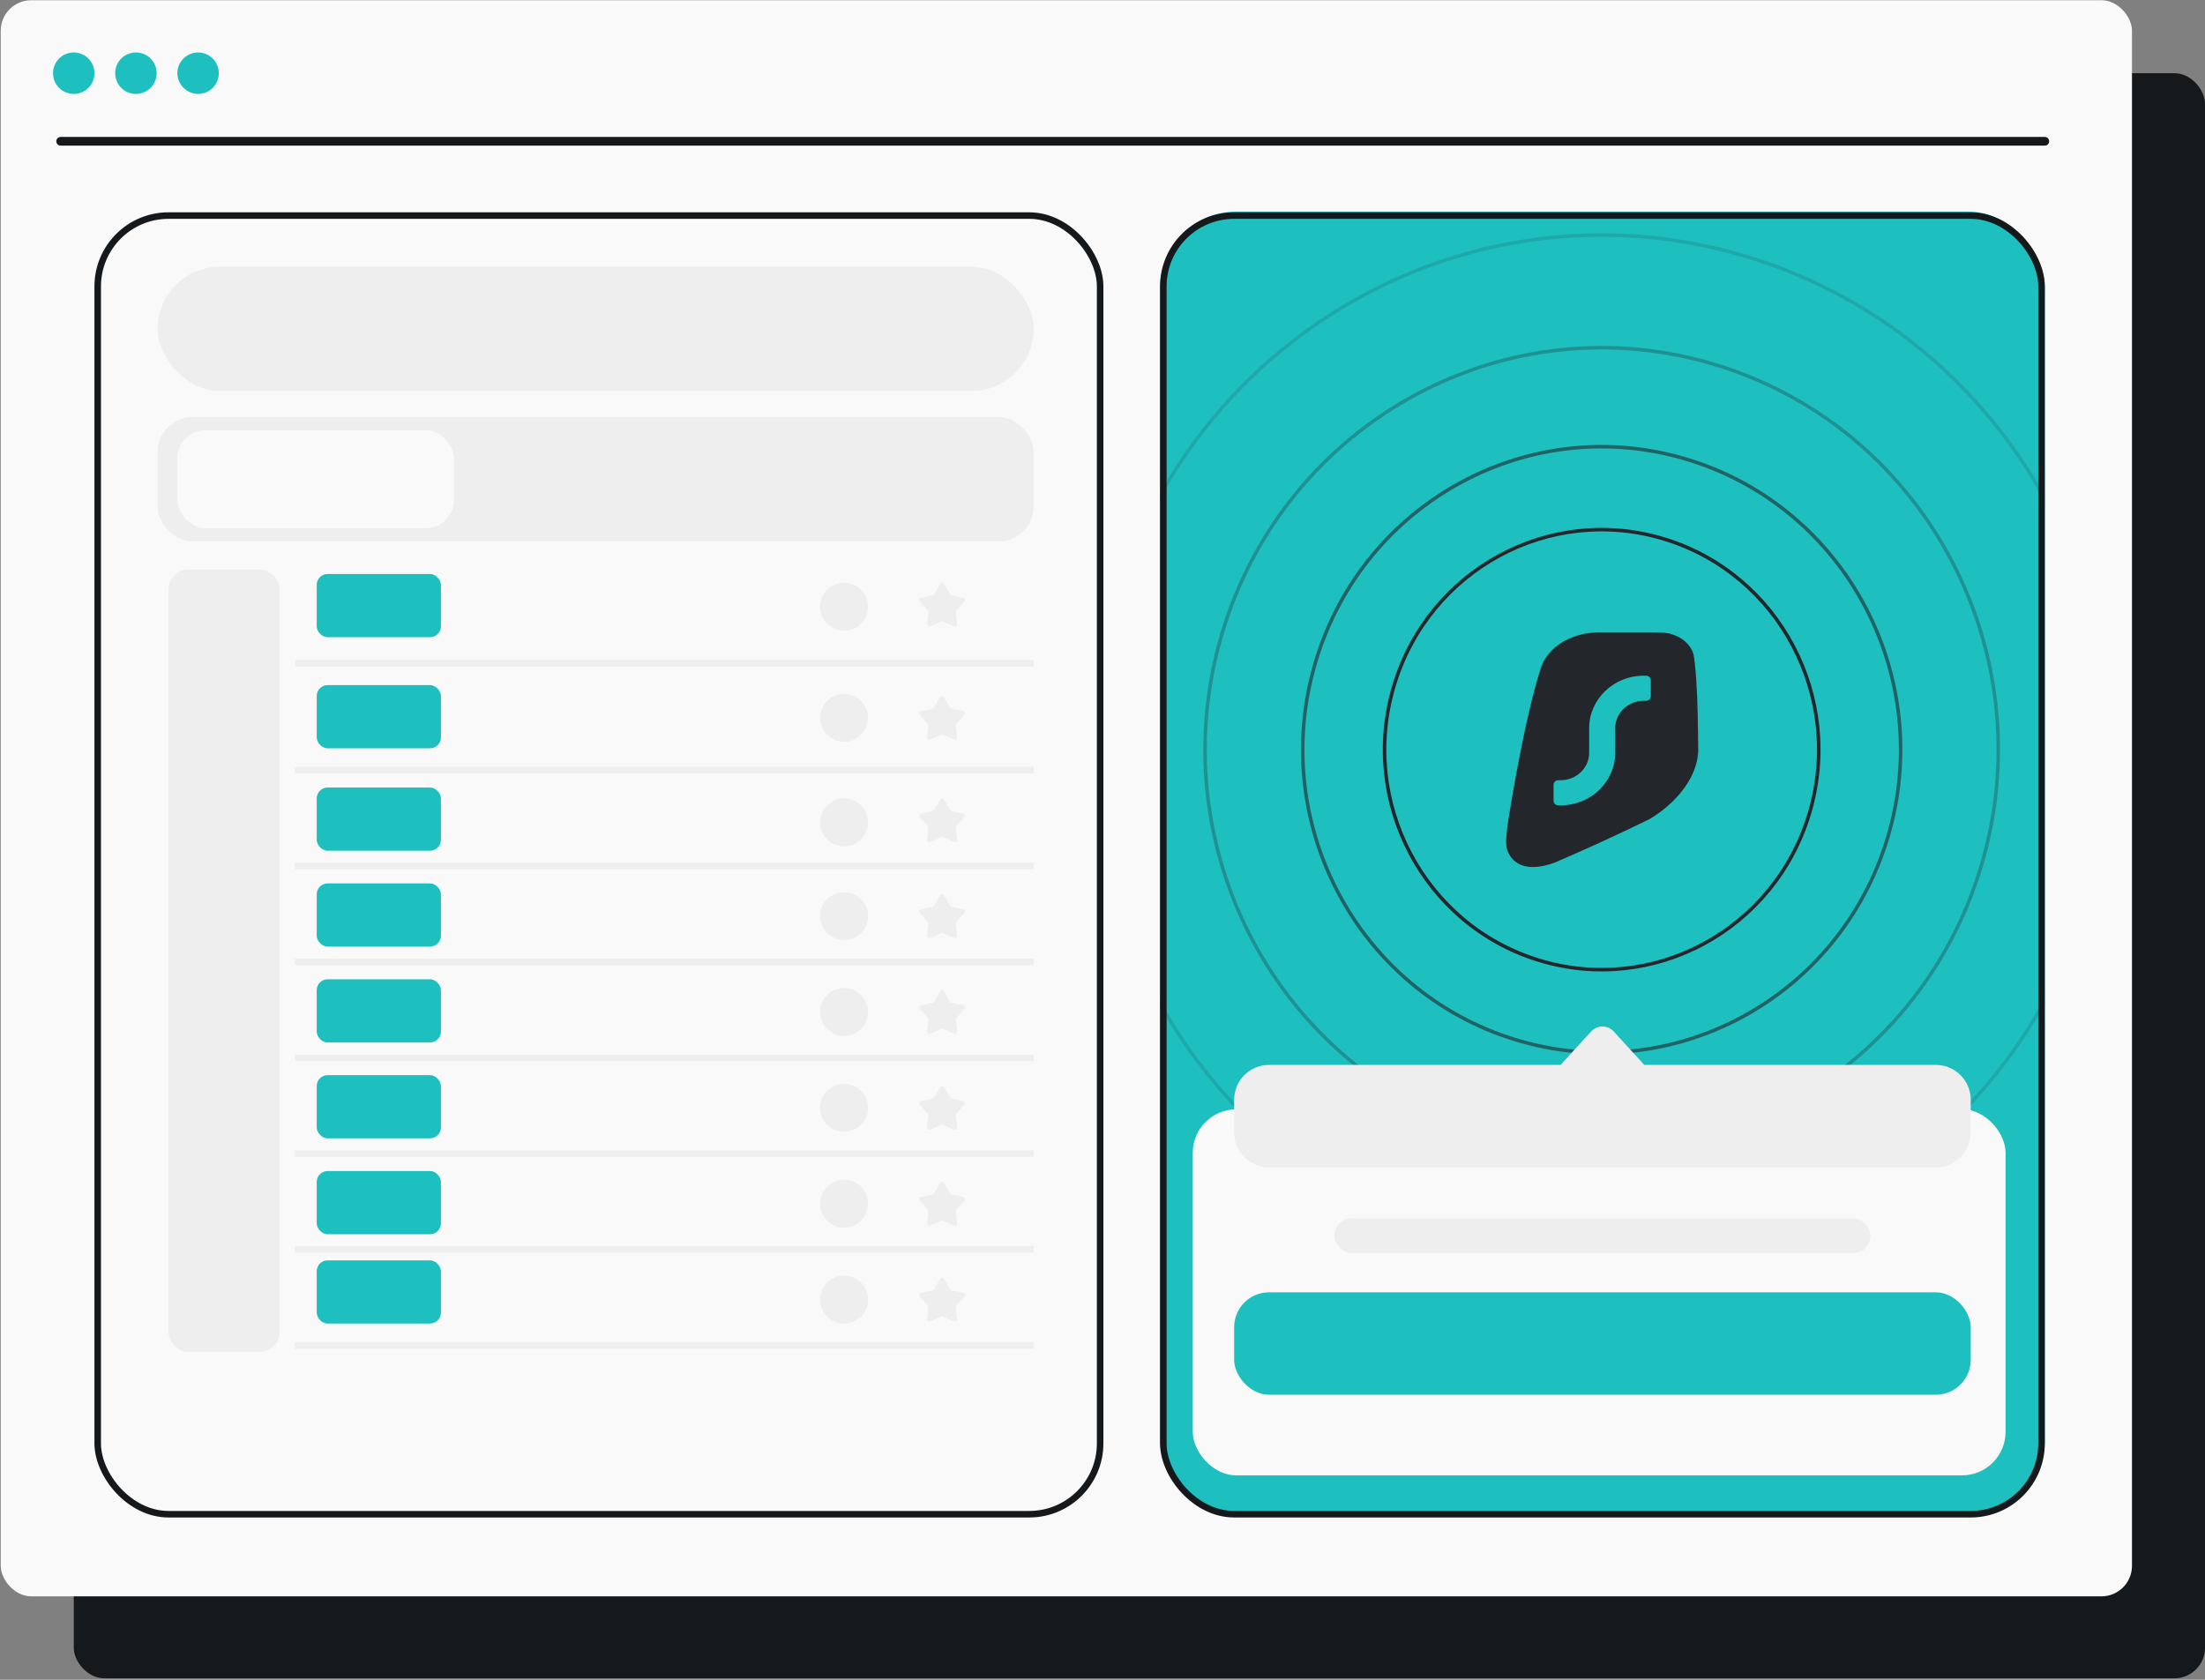 <svg width="630" height="480" viewBox="0 0 630 480" fill="none" xmlns="http://www.w3.org/2000/svg">
<rect x="0" y="0" width="630" height="480" fill="#808080" stroke="none"/>
<rect x="21.072" y="20.92" width="608.928" height="458.657" rx="8.717" fill="#16191C"/>
<rect x="0.208" y="0.065" width="608.928" height="456.087" rx="8.717" fill="#F9F9F9"/>
<rect x="27.915" y="61.601" width="286.408" height="371.085" rx="20.235" stroke="#16191C" stroke-width="1.868"/>
<path d="M17.33 40.375H584.231" stroke="#16191C" stroke-width="2.49" stroke-linecap="round"/>
<path d="M21.072 26.844C24.349 26.844 26.992 24.199 26.992 20.919C26.992 17.64 24.349 14.995 21.072 14.995C17.794 14.995 15.151 17.64 15.151 20.919C15.151 24.199 17.794 26.844 21.072 26.844Z" fill="#1EBFBF"/>
<path d="M38.834 26.844C42.112 26.844 44.755 24.199 44.755 20.919C44.755 17.64 42.112 14.995 38.834 14.995C35.557 14.995 32.913 17.64 32.913 20.919C32.913 24.199 35.557 26.844 38.834 26.844Z" fill="#1EBFBF"/>
<path d="M56.597 26.844C59.875 26.844 62.518 24.199 62.518 20.919C62.518 17.64 59.875 14.995 56.597 14.995C53.319 14.995 50.676 17.64 50.676 20.919C50.676 24.199 53.425 26.844 56.597 26.844Z" fill="#1EBFBF"/>
<path d="M84.262 189.55L295.332 189.55" stroke="#EEEEEE" stroke-width="1.868"/>
<path d="M84.262 220.059L295.332 220.059" stroke="#EEEEEE" stroke-width="1.868"/>
<path d="M84.262 247.454L295.332 247.454" stroke="#EEEEEE" stroke-width="1.868"/>
<path d="M84.262 274.85L295.332 274.85" stroke="#EEEEEE" stroke-width="1.868"/>
<path d="M84.262 302.245L295.332 302.245" stroke="#EEEEEE" stroke-width="1.868"/>
<path d="M84.262 329.641L295.332 329.641" stroke="#EEEEEE" stroke-width="1.868"/>
<path d="M84.262 357.037L295.332 357.037" stroke="#EEEEEE" stroke-width="1.868"/>
<path d="M84.262 384.432L295.332 384.432" stroke="#EEEEEE" stroke-width="1.868"/>
<rect x="48.15" y="162.777" width="31.754" height="223.523" rx="5.604" fill="#EEEEEE"/>
<rect x="45.037" y="76.232" width="250.296" height="35.49" rx="17.745" fill="#EEEEEE"/>
<rect x="45.037" y="119.193" width="250.296" height="35.49" rx="9.962" fill="#EEEEEE"/>
<rect x="50.64" y="122.929" width="79.073" height="28.018" rx="8.094" fill="#F9F9F9"/>
<rect x="90.488" y="164.022" width="35.49" height="18.056" rx="3.113" fill="#1EBFBF"/>
<rect x="90.488" y="225.04" width="35.49" height="18.056" rx="3.113" fill="#1EBFBF"/>
<rect x="90.488" y="195.776" width="35.49" height="18.056" rx="3.113" fill="#1EBFBF"/>
<rect x="90.488" y="252.435" width="35.49" height="18.056" rx="3.113" fill="#1EBFBF"/>
<rect x="90.488" y="279.831" width="35.49" height="18.056" rx="3.113" fill="#1EBFBF"/>
<rect x="90.488" y="307.226" width="35.49" height="18.056" rx="3.113" fill="#1EBFBF"/>
<rect x="90.488" y="334.622" width="35.49" height="18.056" rx="3.113" fill="#1EBFBF"/>
<rect x="90.488" y="360.15" width="35.49" height="18.056" rx="3.113" fill="#1EBFBF"/>
<circle cx="241.164" cy="173.362" r="6.849" fill="#EEEEEE"/>
<circle cx="241.164" cy="205.116" r="6.849" fill="#EEEEEE"/>
<circle cx="241.164" cy="235.002" r="6.849" fill="#EEEEEE"/>
<circle cx="241.164" cy="261.775" r="6.849" fill="#EEEEEE"/>
<circle cx="241.164" cy="289.17" r="6.849" fill="#EEEEEE"/>
<circle cx="241.164" cy="316.566" r="6.849" fill="#EEEEEE"/>
<circle cx="241.164" cy="343.961" r="6.849" fill="#EEEEEE"/>
<circle cx="241.164" cy="371.357" r="6.849" fill="#EEEEEE"/>
<path d="M268.644 166.814C268.884 166.402 269.48 166.402 269.72 166.814L271.459 169.8C271.547 169.951 271.695 170.058 271.866 170.095L275.243 170.827C275.71 170.928 275.894 171.494 275.576 171.85L273.273 174.427C273.157 174.558 273.1 174.731 273.118 174.905L273.466 178.343C273.514 178.818 273.032 179.168 272.596 178.975L269.433 177.582C269.273 177.511 269.091 177.511 268.931 177.582L265.769 178.975C265.332 179.168 264.85 178.818 264.898 178.343L265.246 174.905C265.264 174.731 265.208 174.558 265.091 174.427L262.789 171.85C262.471 171.494 262.655 170.928 263.121 170.827L266.499 170.095C266.669 170.058 266.817 169.951 266.905 169.8L268.644 166.814Z" fill="#EEEEEE"/>
<path d="M268.644 199.191C268.884 198.778 269.48 198.778 269.72 199.191L271.459 202.177C271.547 202.328 271.695 202.435 271.866 202.472L275.243 203.203C275.71 203.304 275.894 203.871 275.576 204.227L273.273 206.804C273.157 206.934 273.1 207.107 273.118 207.281L273.466 210.719C273.514 211.194 273.032 211.544 272.596 211.352L269.433 209.958C269.273 209.888 269.091 209.888 268.931 209.958L265.769 211.352C265.332 211.544 264.85 211.194 264.898 210.719L265.246 207.281C265.264 207.107 265.208 206.934 265.091 206.804L262.789 204.227C262.471 203.871 262.655 203.304 263.121 203.203L266.499 202.472C266.669 202.435 266.817 202.328 266.905 202.177L268.644 199.191Z" fill="#EEEEEE"/>
<path d="M268.644 228.454C268.884 228.042 269.48 228.042 269.72 228.454L271.459 231.44C271.547 231.591 271.695 231.698 271.866 231.735L275.243 232.467C275.71 232.568 275.894 233.134 275.576 233.49L273.273 236.067C273.157 236.197 273.1 236.371 273.118 236.545L273.466 239.983C273.514 240.458 273.032 240.808 272.596 240.615L269.433 239.222C269.273 239.151 269.091 239.151 268.931 239.222L265.769 240.615C265.332 240.808 264.85 240.458 264.898 239.983L265.246 236.545C265.264 236.371 265.208 236.197 265.091 236.067L262.789 233.49C262.471 233.134 262.655 232.568 263.121 232.467L266.499 231.735C266.669 231.698 266.817 231.591 266.905 231.44L268.644 228.454Z" fill="#EEEEEE"/>
<path d="M268.644 255.85C268.884 255.437 269.48 255.437 269.72 255.85L271.459 258.836C271.547 258.987 271.695 259.094 271.866 259.131L275.243 259.862C275.71 259.963 275.894 260.53 275.576 260.886L273.273 263.463C273.157 263.593 273.1 263.766 273.118 263.94L273.466 267.378C273.514 267.853 273.032 268.203 272.596 268.011L269.433 266.617C269.273 266.547 269.091 266.547 268.931 266.617L265.769 268.011C265.332 268.203 264.85 267.853 264.898 267.378L265.246 263.94C265.264 263.766 265.208 263.593 265.091 263.463L262.789 260.886C262.471 260.53 262.655 259.963 263.121 259.862L266.499 259.131C266.669 259.094 266.817 258.987 266.905 258.836L268.644 255.85Z" fill="#EEEEEE"/>
<path d="M268.644 283.245C268.884 282.833 269.48 282.833 269.72 283.245L271.459 286.231C271.547 286.382 271.695 286.489 271.866 286.526L275.243 287.258C275.71 287.359 275.894 287.925 275.576 288.281L273.273 290.858C273.157 290.989 273.1 291.162 273.118 291.336L273.466 294.774C273.514 295.249 273.032 295.599 272.596 295.406L269.433 294.013C269.273 293.942 269.091 293.942 268.931 294.013L265.769 295.406C265.332 295.599 264.85 295.249 264.898 294.774L265.246 291.336C265.264 291.162 265.208 290.989 265.091 290.858L262.789 288.281C262.471 287.925 262.655 287.359 263.121 287.258L266.499 286.526C266.669 286.489 266.817 286.382 266.905 286.231L268.644 283.245Z" fill="#EEEEEE"/>
<path d="M268.644 310.641C268.884 310.228 269.48 310.228 269.72 310.641L271.459 313.627C271.547 313.778 271.695 313.885 271.866 313.922L275.243 314.653C275.71 314.754 275.894 315.321 275.576 315.677L273.273 318.254C273.157 318.384 273.1 318.557 273.118 318.731L273.466 322.17C273.514 322.644 273.032 322.994 272.596 322.802L269.433 321.409C269.273 321.338 269.091 321.338 268.931 321.409L265.769 322.802C265.332 322.994 264.85 322.644 264.898 322.17L265.246 318.731C265.264 318.557 265.208 318.384 265.091 318.254L262.789 315.677C262.471 315.321 262.655 314.754 263.121 314.653L266.499 313.922C266.669 313.885 266.817 313.778 266.905 313.627L268.644 310.641Z" fill="#EEEEEE"/>
<path d="M268.644 338.036C268.884 337.624 269.48 337.624 269.72 338.036L271.459 341.022C271.547 341.174 271.695 341.281 271.866 341.318L275.243 342.049C275.71 342.15 275.894 342.717 275.576 343.072L273.273 345.649C273.157 345.78 273.1 345.953 273.118 346.127L273.466 349.565C273.514 350.04 273.032 350.39 272.596 350.198L269.433 348.804C269.273 348.734 269.091 348.734 268.931 348.804L265.769 350.198C265.332 350.39 264.85 350.04 264.898 349.565L265.246 346.127C265.264 345.953 265.208 345.78 265.091 345.649L262.789 343.072C262.471 342.717 262.655 342.15 263.121 342.049L266.499 341.318C266.669 341.281 266.817 341.174 266.905 341.022L268.644 338.036Z" fill="#EEEEEE"/>
<path d="M268.644 365.432C268.884 365.019 269.48 365.019 269.72 365.432L271.459 368.418C271.547 368.569 271.695 368.676 271.866 368.713L275.243 369.445C275.71 369.545 275.894 370.112 275.576 370.468L273.273 373.045C273.157 373.175 273.1 373.348 273.118 373.522L273.466 376.961C273.514 377.435 273.032 377.786 272.596 377.593L269.433 376.2C269.273 376.129 269.091 376.129 268.931 376.2L265.769 377.593C265.332 377.786 264.85 377.435 264.898 376.961L265.246 373.522C265.264 373.348 265.208 373.175 265.091 373.045L262.789 370.468C262.471 370.112 262.655 369.545 263.121 369.445L266.499 368.713C266.669 368.676 266.817 368.569 266.905 368.418L268.644 365.432Z" fill="#EEEEEE"/>
<g clip-path="url(#clip0_945_6546)">
<rect x="331.445" y="60.46" width="252.786" height="372.953" rx="21.792" fill="#1EBFBF"/>
<path d="M472.023 180.677C473.769 180.721 475.418 180.753 476.749 180.98C479.535 181.663 482.16 183.125 483.525 186.052C483.525 186.052 483.831 186.572 484.054 188.072C484.277 189.572 484.616 193.733 484.616 193.733C485.084 200.645 485.134 207.834 485.209 214.608C485.089 217.259 484.321 219.75 483.157 222.028C480.311 227.595 475.095 231.885 471.174 234.117C461.468 238.872 452.081 243.105 444.136 246.516C435.724 249.548 431.907 246.504 430.64 242.891C430.384 241.907 430.296 240.895 430.335 239.96C430.335 239.96 430.412 237.718 430.994 234.037C431.576 230.355 435.864 203.847 440.47 190.259C441.632 187.119 445.966 181.224 456.275 180.677H472.023Z" fill="#23262B"/>
<path d="M470.303 193.081C471.051 193.081 471.658 193.665 471.658 194.386V198.956C471.658 199.677 471.051 200.262 470.303 200.262H469.625C465.134 200.262 461.494 203.769 461.494 208.096V215.114C461.494 223.406 454.517 230.129 445.91 230.129H445.232C444.484 230.129 443.877 229.544 443.877 228.823L443.877 224.253C443.877 223.532 444.484 222.948 445.232 222.948H445.91C450.401 222.948 454.041 219.44 454.041 215.114V208.096C454.041 199.803 461.018 193.081 469.625 193.081L470.303 193.081Z" fill="#1EBFBF"/>
<path d="M516.952 232.492C506.99 265.712 472.348 284.449 439.584 274.356C406.82 264.264 388.324 229.158 398.286 195.938C408.247 162.718 442.889 143.981 475.653 154.073C508.417 164.166 526.913 199.271 516.952 232.492Z" stroke="#23262B"/>
<path opacity="0.6" d="M539.322 239.384C525.606 285.127 477.904 310.929 432.785 297.031C387.667 283.133 362.199 234.791 375.915 189.048C389.632 143.306 437.334 117.503 482.452 131.401C527.571 145.3 553.039 193.642 539.322 239.384Z" stroke="#23262B"/>
<path opacity="0.3" d="M566.016 247.606C547.819 308.291 484.534 342.525 424.673 324.086C364.812 305.646 331.025 241.509 349.222 180.825C367.419 120.14 430.704 85.906 490.566 104.346C550.427 122.785 584.214 186.922 566.016 247.606Z" stroke="#23262B"/>
<path opacity="0.15" d="M596.404 256.967C573.106 334.661 492.081 378.493 415.437 354.884C338.793 331.275 295.536 249.158 318.834 171.464C342.132 93.77 423.157 49.938 499.801 73.547C576.444 97.156 619.702 179.273 596.404 256.967Z" stroke="#23262B"/>
<rect x="340.784" y="316.982" width="232.24" height="104.601" rx="12.453" fill="#F9F9F9"/>
<rect x="352.614" y="369.283" width="210.448" height="29.263" rx="9.962" fill="#1EBFBF"/>
<path fill-rule="evenodd" clip-rule="evenodd" d="M461.053 294.738C459.325 292.85 456.35 292.85 454.622 294.738L445.873 304.3H362.576C357.074 304.3 352.614 308.76 352.614 314.262V323.601C352.614 329.103 357.074 333.563 362.576 333.563H553.1C558.601 333.563 563.062 329.103 563.062 323.601V314.262C563.062 308.76 558.601 304.3 553.1 304.3H469.802L461.053 294.738Z" fill="#EEEEEE"/>
<rect x="381.255" y="348.113" width="153.166" height="9.962" rx="4.981" fill="#EEEEEE"/>
</g>
<rect x="332.379" y="61.601" width="250.918" height="371.085" rx="20.235" stroke="#16191C" stroke-width="1.868"/>
<defs>
<clipPath id="clip0_945_6546">
<rect x="331.445" y="60.46" width="252.786" height="372.953" rx="21.792" fill="white"/>
</clipPath>
</defs>
</svg>

